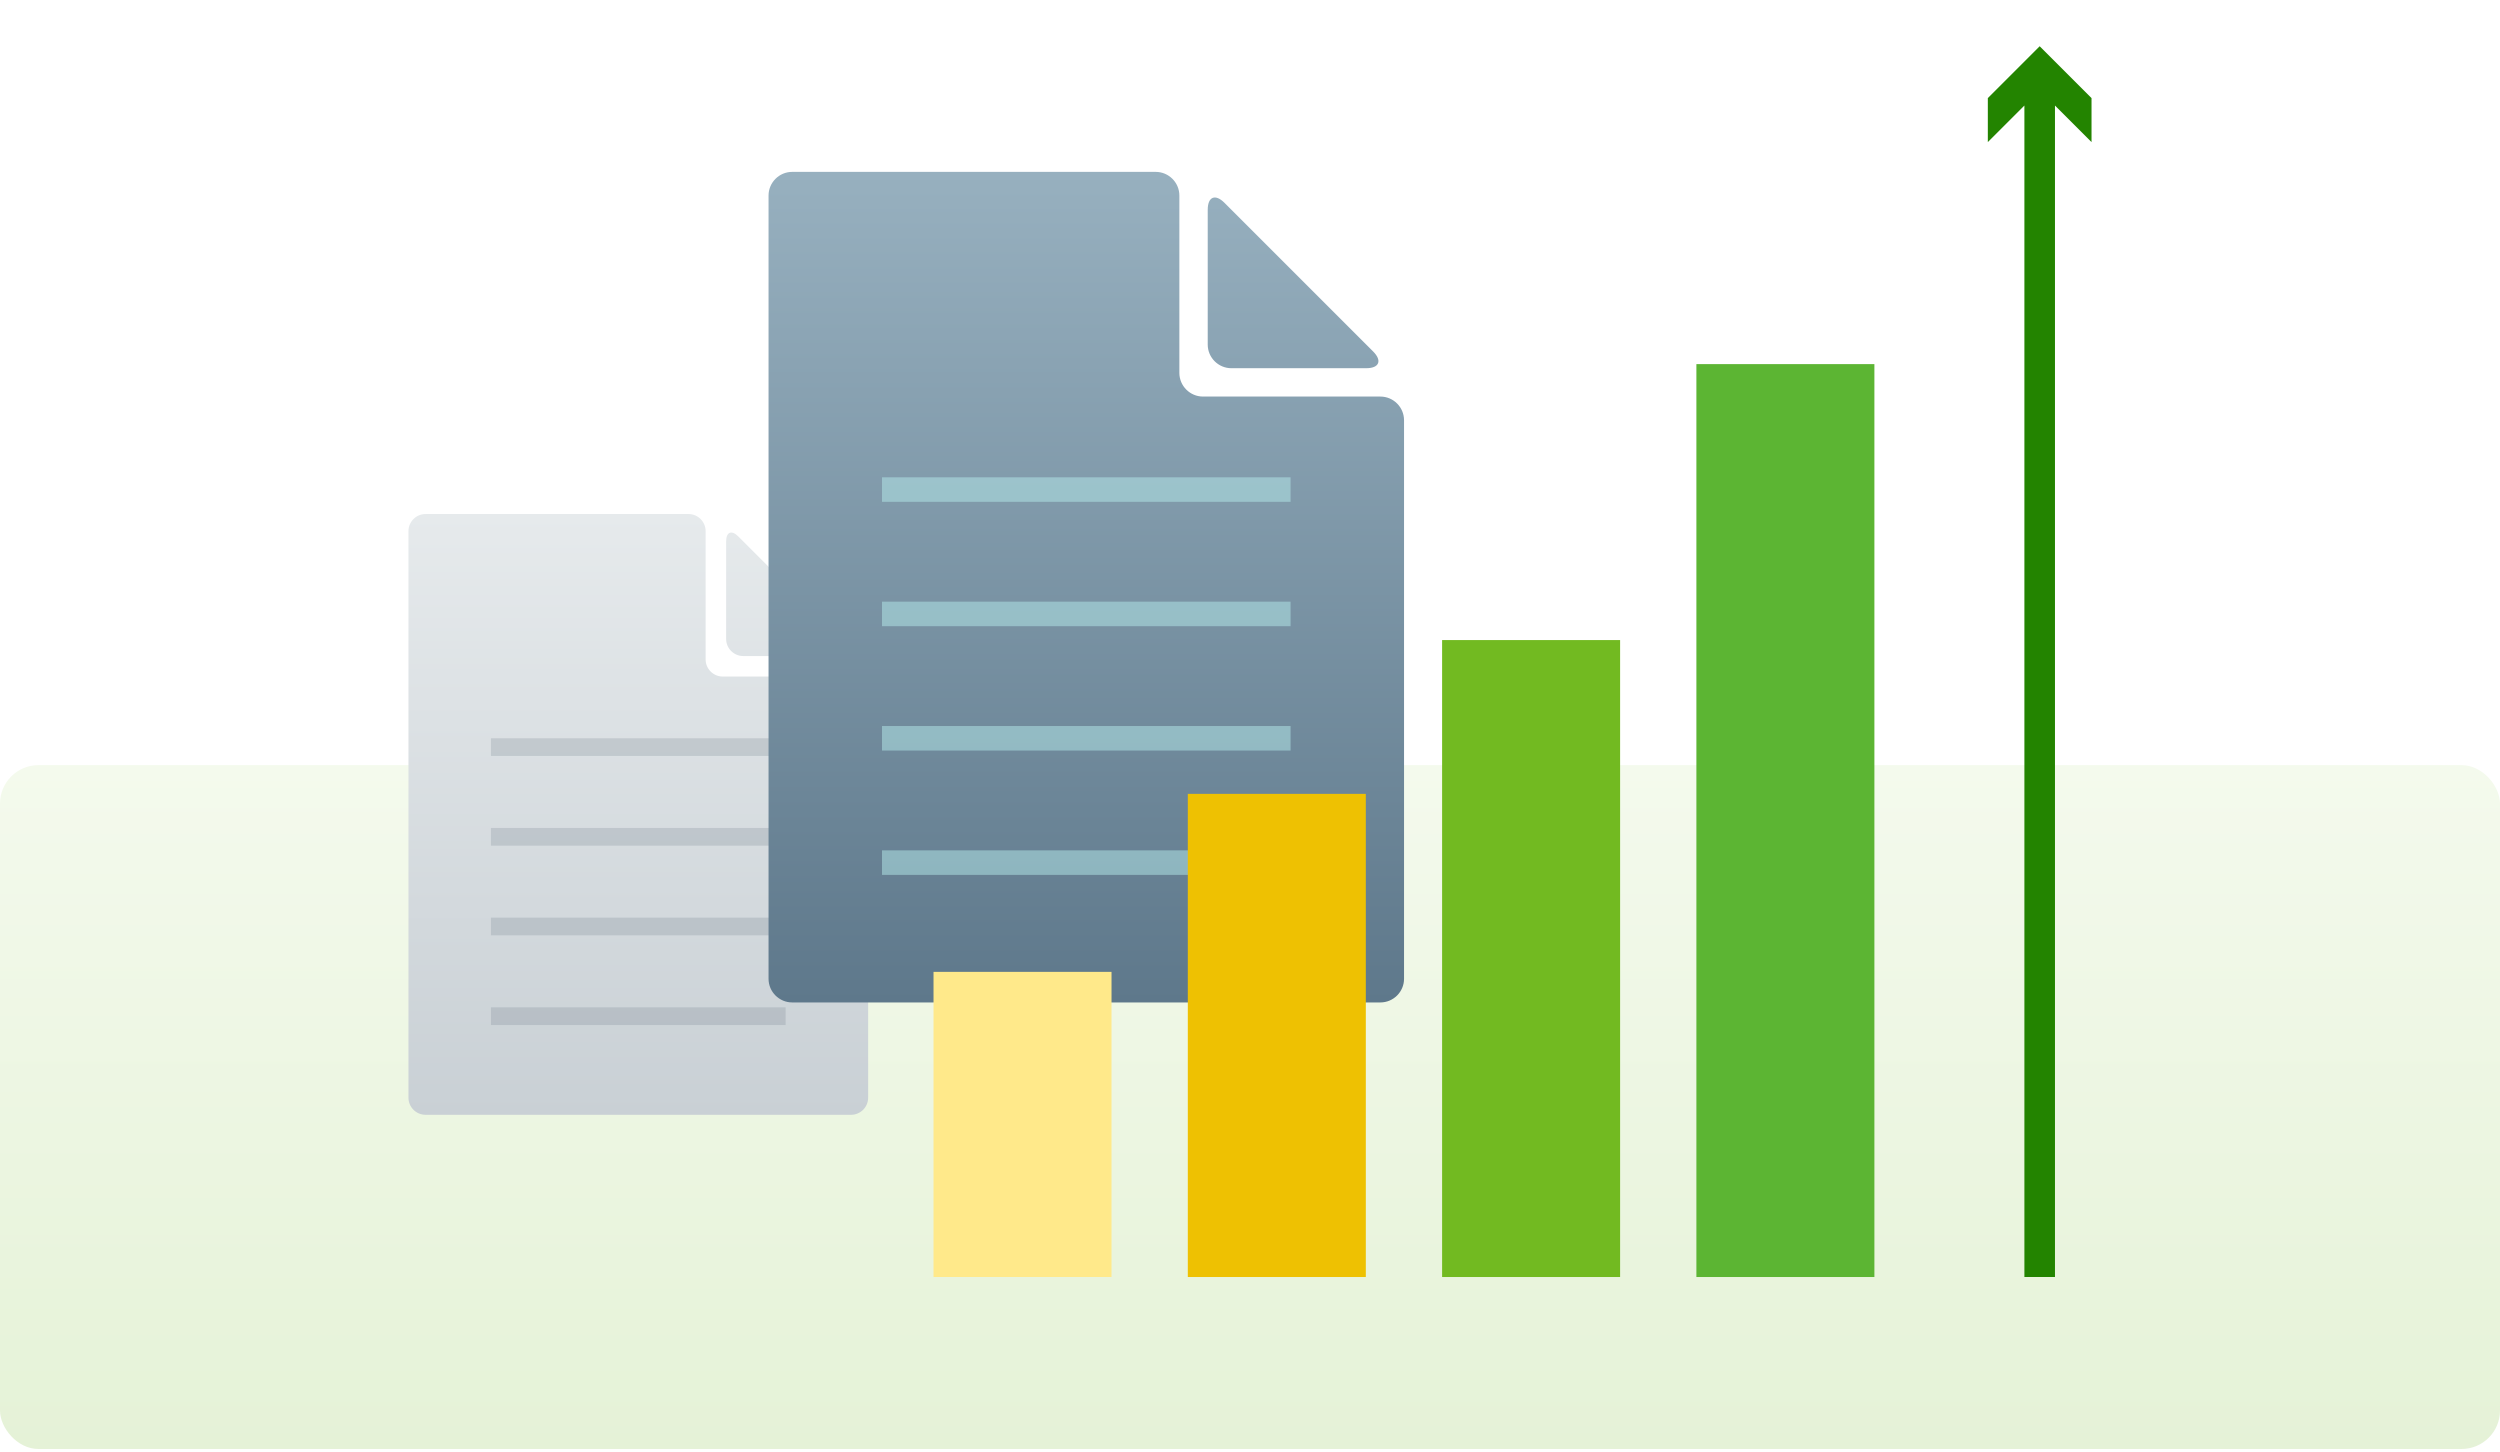 <?xml version="1.0" encoding="UTF-8"?>
<svg width="260px" height="151px" viewBox="0 0 260 151" version="1.1" xmlns="http://www.w3.org/2000/svg" xmlns:xlink="http://www.w3.org/1999/xlink">
    <title>benefits-scale-messages</title>
    <defs>
        <linearGradient x1="50%" y1="0%" x2="50%" y2="100%" id="linearGradient-1">
            <stop stop-color="#F4FAED" offset="0%"></stop>
            <stop stop-color="#E5F2D7" offset="100%"></stop>
        </linearGradient>
        <linearGradient x1="50%" y1="0%" x2="50%" y2="100%" id="linearGradient-2">
            <stop stop-color="#E6EAEC" offset="0%"></stop>
            <stop stop-color="#C9D0D5" offset="100%"></stop>
        </linearGradient>
        <linearGradient x1="50%" y1="0%" x2="50%" y2="100%" id="linearGradient-3">
            <stop stop-color="#97B0BF" offset="0%"></stop>
            <stop stop-color="#5E788B" offset="100%"></stop>
        </linearGradient>
        <filter x="-3.3%" y="-3.1%" width="106.6%" height="106.2%" filterUnits="objectBoundingBox" id="filter-4">
            <feOffset dx="0" dy="1" in="SourceAlpha" result="shadowOffsetOuter1"></feOffset>
            <feGaussianBlur stdDeviation="0.5" in="shadowOffsetOuter1" result="shadowBlurOuter1"></feGaussianBlur>
            <feColorMatrix values="0 0 0 0 0   0 0 0 0 0   0 0 0 0 0  0 0 0 0.5 0" type="matrix" in="shadowBlurOuter1" result="shadowMatrixOuter1"></feColorMatrix>
            <feMerge>
                <feMergeNode in="shadowMatrixOuter1"></feMergeNode>
                <feMergeNode in="SourceGraphic"></feMergeNode>
            </feMerge>
        </filter>
    </defs>
    <g id="Page-1" stroke="none" stroke-width="1" fill="none" fill-rule="evenodd">
        <g id="2.2---Iguana-(Business)-v5" transform="translate(-225, -3475)">
            <g id="benefits-scale-messages" transform="translate(225, 3478.81)">
                <rect id="Rectangle-Copy-12" fill="url(#linearGradient-1)" x="0" y="75.764" width="260" height="71.122" rx="4"></rect>
                <g id="Group-19-Copy" transform="translate(42.48, 0)">
                    <path d="M46.028,66.551 L32.683,66.551 C31.705,66.551 30.905,65.751 30.905,64.773 L30.905,51.428 C30.905,50.45 30.105,49.649 29.127,49.649 L1.778,49.649 C0.8,49.649 0,50.45 0,51.428 L0,110.352 C0,111.33 0.8,112.13 1.778,112.13 L46.029,112.13 C47.007,112.13 47.807,111.33 47.807,110.352 L47.807,68.33 C47.805,67.352 47.006,66.552 46.028,66.552 L46.028,66.551 Z M33.039,52.495 C33.039,51.517 33.604,51.282 34.296,51.974 L45.483,63.162 C46.175,63.853 45.94,64.419 44.962,64.419 L34.816,64.419 C33.838,64.419 33.038,63.618 33.038,62.64 L33.038,52.495 L33.039,52.495 Z" id="Shape" fill="url(#linearGradient-2)" fill-rule="nonzero"></path>
                    <rect id="Rectangle" fill="#6B7A86" opacity="0.219" x="8.579" y="72.971" width="30.648" height="1.84"></rect>
                    <rect id="Rectangle-Copy-39" fill="#6B7A86" opacity="0.219" x="8.579" y="82.299" width="30.648" height="1.84"></rect>
                    <rect id="Rectangle-Copy-46" fill="#6B7A86" opacity="0.219" x="8.579" y="91.626" width="30.648" height="1.84"></rect>
                    <rect id="Rectangle-Copy-49" fill="#6B7A86" opacity="0.219" x="8.579" y="100.953" width="30.648" height="1.84"></rect>
                    <path d="M101.081,37.432 L82.632,37.432 C81.28,37.432 80.174,36.326 80.174,34.974 L80.174,16.525 C80.174,15.173 79.068,14.066 77.715,14.066 L39.907,14.066 C38.555,14.066 37.449,15.173 37.449,16.525 L37.449,97.986 C37.449,99.338 38.555,100.444 39.907,100.444 L101.082,100.444 C102.434,100.444 103.54,99.338 103.54,97.986 L103.54,39.892 C103.538,38.54 102.433,37.433 101.081,37.433 L101.081,37.432 Z M83.124,18 C83.124,16.648 83.905,16.323 84.862,17.28 L100.328,32.746 C101.284,33.703 100.96,34.484 99.608,34.484 L85.581,34.484 C84.229,34.484 83.123,33.378 83.123,32.026 L83.123,18 L83.124,18 Z" id="Shape-Copy-2" fill="url(#linearGradient-3)" fill-rule="nonzero"></path>
                    <rect id="Rectangle" fill="#B6ECEB" opacity="0.501" x="49.248" y="45.832" width="42.492" height="2.55"></rect>
                    <rect id="Rectangle-Copy-39" fill="#B6ECEB" opacity="0.501" x="49.248" y="58.764" width="42.492" height="2.55"></rect>
                    <rect id="Rectangle-Copy-46" fill="#B6ECEB" opacity="0.501" x="49.248" y="71.696" width="42.492" height="2.55"></rect>
                    <rect id="Rectangle-Copy-49" fill="#B6ECEB" opacity="0.501" x="49.248" y="84.628" width="42.492" height="2.55"></rect>
                    <g id="noun-bar-chart-3915289-copy" filter="url(#filter-4)" transform="translate(54.606, 0)" fill-rule="nonzero">
                        <polygon id="Path" fill="#EEC102" points="26.446 77.752 44.959 77.752 44.959 128 26.446 128"></polygon>
                        <polygon id="Path" fill="#5CB533" points="79.339 33.058 97.851 33.058 97.851 128 79.339 128"></polygon>
                        <polygon id="Path" fill="#238400" points="120.433 5.393 115.041 0 109.648 5.393 109.648 9.968 113.451 6.166 113.451 128 116.631 128 116.631 6.166 120.433 9.968"></polygon>
                        <polygon id="Path" fill="#72BA21" points="52.893 61.757 71.405 61.757 71.405 128 52.893 128"></polygon>
                        <polygon id="Path" fill="#FFE98A" points="0 96.264 18.512 96.264 18.512 128 0 128"></polygon>
                    </g>
                </g>
            </g>
        </g>
    </g>
</svg>